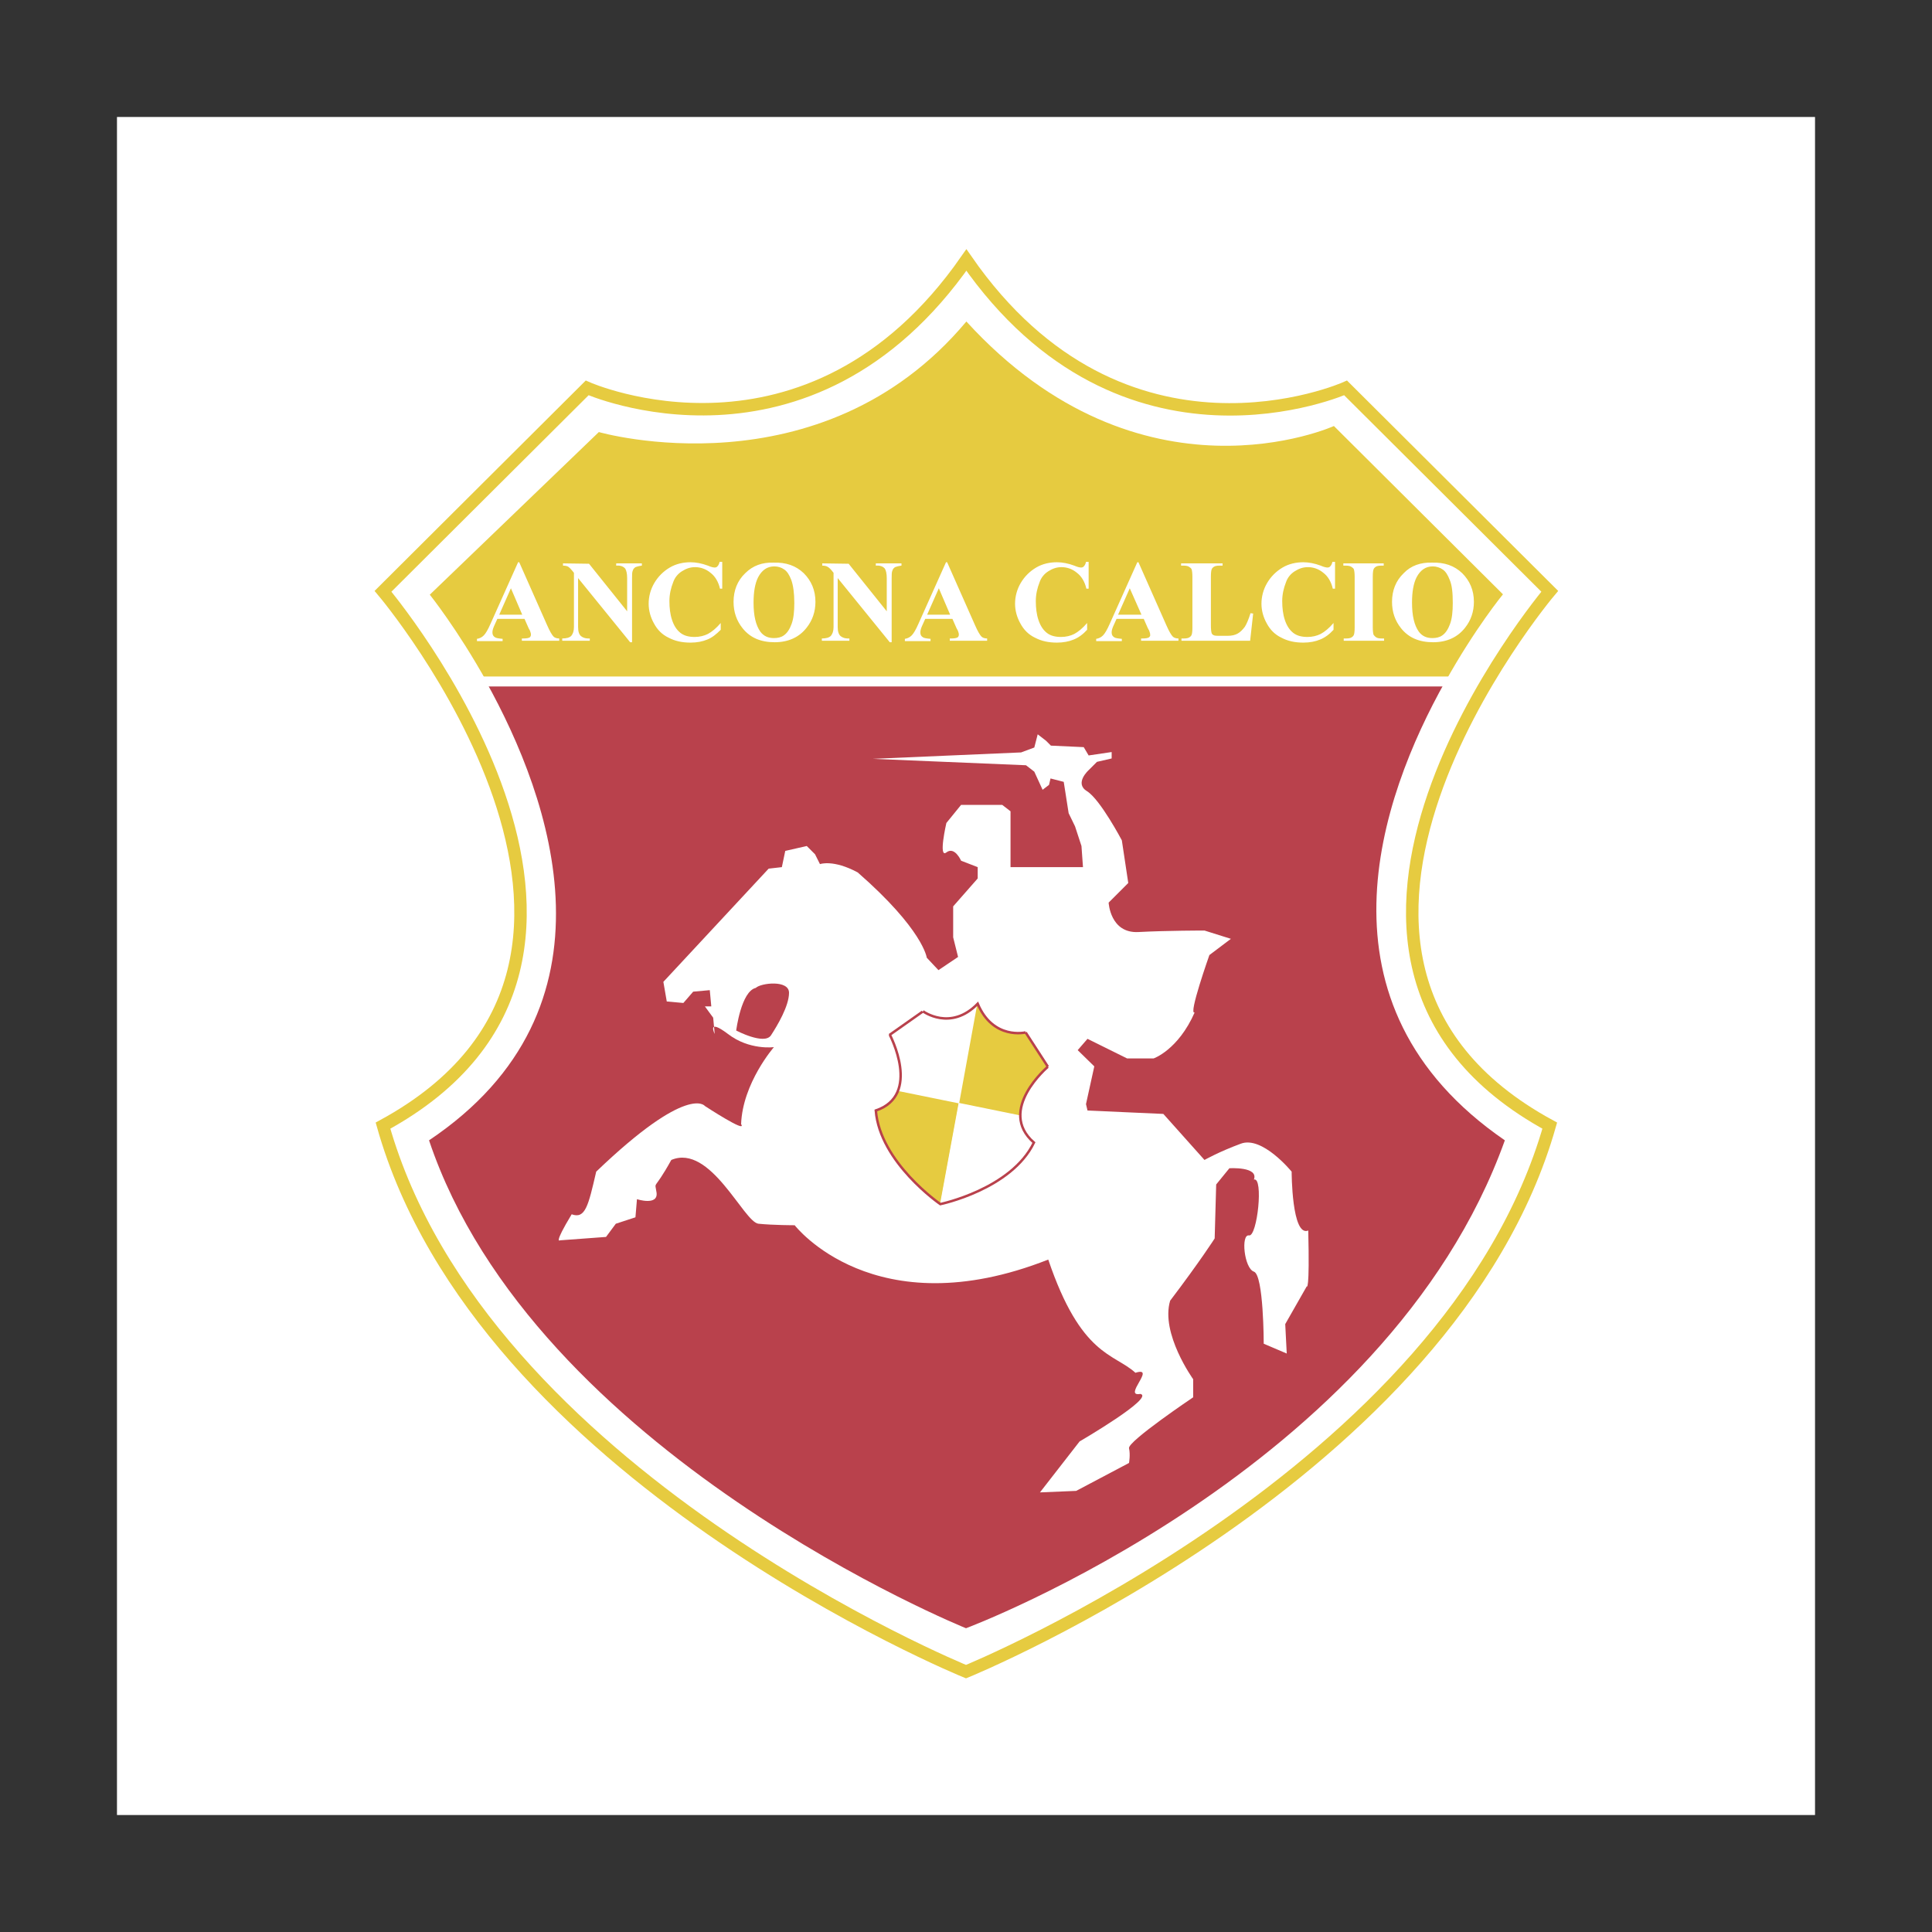 <?xml version="1.0" encoding="utf-8"?>
<!-- Generator: Adobe Illustrator 22.1.0, SVG Export Plug-In . SVG Version: 6.00 Build 0)  -->
<svg version="1.1" id="Layer_1" xmlns="http://www.w3.org/2000/svg" xmlns:xlink="http://www.w3.org/1999/xlink" x="0px" y="0px"
	 viewBox="0 0 512 512" style="enable-background:new 0 0 512 512;" xml:space="preserve">
<rect x="0" y="0" width="512" height="512" fill="#333333" stroke="none"/>
<style type="text/css">
	.st0{fill:#FFFFFF;}
	.st1{fill:#FFFFFF;stroke:#E6CB40;stroke-width:3.297;stroke-miterlimit:2.613;}
	.st2{fill:#E6CB40;}
	.st3{fill:#B9414C;}
	.st4{fill:none;stroke:#FFFFFF;stroke-width:2.638;stroke-miterlimit:2.613;}
	.st5{fill:none;stroke:#B9414C;stroke-width:0.659;stroke-miterlimit:2.613;}
</style>
<g>
	<path class="st0" d="M31,31h450v450H31V31z"/>
	<path class="st1" d="M410.7,156.7l-54.1-53.9c0,0-58.8,26.2-100.5-33.9c-41.8,60-100.5,33.9-100.5,33.9l-54.1,53.9
		c0,0,82,97,0,141.6C127.6,390.7,256,443,256,443s128.4-52.3,154.7-144.7C328.7,253.7,410.7,156.7,410.7,156.7z"/>
	<path class="st2" d="M398.3,157.5l-44.8-44.6c0,0-51,23.1-97.4-27.7c-38.7,46.2-97.4,29.3-97.4,29.3l-44.8,43.1
		c0,0,7.3,9.1,15.1,23.1H383C390.9,166.5,398.3,157.5,398.3,157.5L398.3,157.5z"/>
	<path class="st3" d="M383,180.6H128.8c17.3,31.1,37.1,86.6-15.1,121.6C141.6,385.3,256,431.5,256,431.5s111.4-41.6,142.8-129.3
		C346.4,266.2,365.7,211.4,383,180.6L383,180.6z"/>
	<path class="st0" d="M248.7,257.1l5.2-3.5l-1.3-5.2v-8.2l6.5-7.4v-3l-4.4-1.7c0,0-1.7-3.9-3.9-2.2c-2.2,1.7,0-7.8,0-7.8l3.9-4.8
		h10.9l2.2,1.7v14.8h19.2l-0.4-5.6l-1.7-5.2l-1.7-3.5l-1.3-8.3l-3.5-0.9l-0.4,1.7l-1.7,1.3l-2.2-4.8l-2.2-1.7l-40.6-1.7l39.3-1.7
		l3.5-1.3l0.9-3.5l2.2,1.7l1.3,1.3l8.7,0.4l1.3,2.2l6.1-0.9v1.7l-3.9,0.9l-2.2,2.2c0,0-3.9,3.5-0.4,5.6c3.5,2.2,9.2,13,9.2,13
		l1.7,11.3l-5.2,5.2c0,0,0.4,8.2,7.9,7.8c7.4-0.4,17.5-0.4,17.5-0.4l7,2.2l-5.7,4.3c0,0-5.7,16.1-3.9,15.2
		c-4.4,10-10.9,12.2-10.9,12.2h-7l-10.5-5.2l-2.6,3l4.4,4.3l-2.2,10l0.4,1.7l20.1,0.9l10.9,12.2c0,0,3.9-2.2,9.6-4.3
		c5.7-2.2,13.5,7.4,13.5,7.4s0,17.4,4.4,15.6c0.4,16.5-0.4,14.8-0.4,14.8l-5.7,10l0.4,7.8l-6.1-2.6c0,0,0-18.2-2.6-19.1
		c-2.6-0.9-3.5-10-1.3-9.6c2.2,0.4,3.9-15.6,1.3-14.8c1.3-3.5-6.5-3-6.5-3l-3.5,4.3l-0.4,14.3c0,0-3.9,6.1-11.8,16.5
		c-2.6,8.7,6.1,20.8,6.1,20.8v4.8c0,0-17.4,11.7-17,13.5c0.4,1.7,0,3.9,0,3.9l-14,7.4l-9.6,0.4l10.5-13.5c0,0,20.1-11.7,16.1-12.6
		c-4.8,0.9,4.4-7.4-1.3-5.6c-5.7-5.2-14.4-4.3-23.1-30c-46.2,18.2-67.2-9.1-67.2-9.1s-5.7,0-9.6-0.4c-3.9-0.4-12.7-21.3-23.1-16.9
		c-4.8,8.7-4.4,5.2-3.9,8.7c0.4,3.5-5.2,1.7-5.2,1.7l-0.4,4.8l-5.2,1.7l-2.6,3.5l-12.2,0.9c0,0-1.8,1.2,3.1-6.9
		c3.6,1.3,4.4-2.2,6.5-11.3c24.4-23.4,28.8-17.4,28.8-17.4s11.3,7.4,9.6,4.8c0.4-10.9,8.7-20.4,8.7-20.4s-6.5,0.9-12.2-3.5
		c-5.7-4.3-3.5,0-3.5,0l-0.4-4.3l-2.2-3h1.7l-0.4-4.3l-4.4,0.4l-2.6,3l-4.4-0.4l-0.9-5.2l27.9-30l3.5-0.4l0.9-4.3l5.7-1.3l2.2,2.2
		l1.3,2.6c0,0,3.5-1.3,10,2.2c17.4,15.2,18.3,22.6,18.3,22.6L248.7,257.1L248.7,257.1z"/>
	<path class="st3" d="M200.3,261.8c-3.9,0.9-5.2,11.3-5.2,11.3s7.4,3.9,9.2,1.3c1.7-2.6,4.8-7.8,4.8-11.3S201.6,260.5,200.3,261.8
		L200.3,261.8z"/>
	<path class="st4" d="M127.6,180.6h256.7"/>
	<path class="st0" d="M139,164h-7.2l-0.9,2c-0.3,0.7-0.4,1.2-0.4,1.6c0,0.6,0.2,1,0.7,1.3c0.3,0.2,0.9,0.3,2,0.4v0.6h-6.8v-0.6
		c0.7-0.1,1.3-0.4,1.8-0.9c0.5-0.5,1.1-1.5,1.8-3.1l7.3-16.3h0.3l7.4,16.7c0.7,1.6,1.3,2.6,1.7,3c0.3,0.3,0.8,0.5,1.5,0.5v0.6h-9.9
		v-0.6h0.4c0.8,0,1.4-0.1,1.7-0.3c0.2-0.2,0.3-0.4,0.3-0.7c0-0.2,0-0.4-0.1-0.6c-0.1-0.4-0.3-0.8-0.5-1.1L139,164L139,164z
		 M138.4,162.9l-3-7l-3.1,7H138.4z M156.1,149.4l10.1,12.6v-8.8c0-1.2-0.2-2-0.5-2.5c-0.5-0.6-1.3-0.9-2.4-0.8v-0.6h6.8v0.6
		c-0.9,0.1-1.4,0.3-1.7,0.4c-0.3,0.2-0.6,0.5-0.7,0.9c-0.2,0.4-0.2,1.1-0.2,2v17h-0.5l-13.8-17v13c0,1.2,0.3,2,0.8,2.4
		c0.5,0.4,1.2,0.6,1.8,0.6h0.5v0.6h-7.3v-0.6c1.1,0,1.9-0.2,2.4-0.7c0.4-0.5,0.7-1.2,0.7-2.3v-14.4l-0.4-0.5
		c-0.4-0.5-0.8-0.9-1.1-1.1c-0.3-0.2-0.8-0.3-1.4-0.3v-0.6L156.1,149.4L156.1,149.4z M191.4,148.9v7.1h-0.6
		c-0.4-1.8-1.3-3.3-2.5-4.2c-1.2-1-2.6-1.5-4.1-1.5c-1.3,0-2.4,0.4-3.5,1.1c-1.1,0.7-1.9,1.7-2.3,2.9c-0.6,1.5-1,3.2-1,5
		c0,1.8,0.2,3.5,0.7,5c0.5,1.5,1.2,2.6,2.2,3.4c1,0.8,2.3,1.1,3.8,1.1c1.3,0,2.5-0.3,3.5-0.8c1.1-0.6,2.2-1.5,3.4-2.9v1.8
		c-1.2,1.2-2.3,2.1-3.6,2.6c-1.2,0.5-2.7,0.8-4.4,0.8c-2.2,0-4.1-0.4-5.8-1.3c-1.7-0.8-3-2.1-3.9-3.8c-0.9-1.6-1.4-3.4-1.4-5.2
		c0-1.9,0.5-3.8,1.5-5.5c1-1.7,2.4-3.1,4.1-4.1c1.7-1,3.6-1.4,5.5-1.4c1.4,0,3,0.3,4.6,0.9c0.9,0.4,1.5,0.5,1.8,0.5
		c0.3,0,0.6-0.1,0.8-0.4c0.2-0.2,0.4-0.6,0.5-1.1H191.4L191.4,148.9z M205,149.1c3.3-0.1,5.9,0.8,8,2.8c2,2,3.1,4.5,3.1,7.6
		c0,2.6-0.8,4.9-2.3,6.8c-2,2.6-4.9,3.9-8.5,3.9c-3.7,0-6.5-1.2-8.5-3.7c-1.6-2-2.4-4.3-2.4-7c0-3,1-5.6,3.1-7.6
		C199.5,149.9,202,149,205,149.1L205,149.1z M205.2,150.1c-1.9,0-3.3,1-4.3,2.9c-0.8,1.6-1.2,3.8-1.2,6.7c0,3.5,0.6,6,1.8,7.7
		c0.9,1.2,2.1,1.7,3.6,1.7c1,0,1.9-0.2,2.6-0.7c0.9-0.6,1.6-1.7,2.1-3.1c0.5-1.4,0.7-3.2,0.7-5.5c0-2.7-0.3-4.7-0.8-6.1
		c-0.5-1.3-1.1-2.3-1.9-2.8C207.1,150.4,206.2,150.1,205.2,150.1L205.2,150.1z M224.9,149.4L235,162v-8.8c0-1.2-0.2-2-0.5-2.5
		c-0.5-0.6-1.3-0.9-2.4-0.8v-0.6h6.8v0.6c-0.9,0.1-1.4,0.3-1.7,0.4c-0.3,0.2-0.6,0.5-0.7,0.9c-0.2,0.4-0.2,1.1-0.2,2v17h-0.5
		l-13.8-17v13c0,1.2,0.3,2,0.8,2.4c0.5,0.4,1.2,0.6,1.8,0.6h0.5v0.6h-7.3v-0.6c1.1,0,1.9-0.2,2.4-0.7c0.4-0.5,0.7-1.2,0.7-2.3v-14.4
		l-0.4-0.5c-0.4-0.5-0.8-0.9-1.2-1.1c-0.3-0.2-0.8-0.3-1.4-0.3v-0.6L224.9,149.4L224.9,149.4z M252.4,164h-7.2l-0.9,2
		c-0.3,0.7-0.4,1.2-0.4,1.6c0,0.6,0.2,1,0.7,1.3c0.3,0.2,0.9,0.3,2,0.4v0.6h-6.8v-0.6c0.7-0.1,1.3-0.4,1.8-0.9
		c0.5-0.5,1.1-1.5,1.8-3.1l7.3-16.3h0.3l7.4,16.7c0.7,1.6,1.3,2.6,1.7,3c0.3,0.3,0.8,0.5,1.5,0.5v0.6h-9.9v-0.6h0.4
		c0.8,0,1.4-0.1,1.7-0.3c0.2-0.2,0.3-0.4,0.3-0.7c0-0.2,0-0.4-0.1-0.6c-0.1-0.4-0.3-0.8-0.5-1.1L252.4,164z M251.8,162.9l-3-7
		l-3.1,7H251.8z M288.5,148.9v7.1h-0.6c-0.4-1.8-1.3-3.3-2.5-4.2c-1.2-1-2.6-1.5-4.1-1.5c-1.3,0-2.4,0.4-3.5,1.1
		c-1.1,0.7-1.9,1.7-2.3,2.9c-0.6,1.5-1,3.2-1,5c0,1.8,0.2,3.5,0.7,5c0.5,1.5,1.2,2.6,2.2,3.4c1,0.8,2.3,1.1,3.8,1.1
		c1.3,0,2.5-0.3,3.5-0.8c1.1-0.6,2.2-1.5,3.4-2.9v1.8c-1.1,1.2-2.3,2.1-3.6,2.6c-1.2,0.5-2.7,0.8-4.4,0.8c-2.2,0-4.1-0.4-5.8-1.3
		c-1.7-0.8-3-2.1-3.9-3.8c-0.9-1.6-1.4-3.4-1.4-5.2c0-1.9,0.5-3.8,1.5-5.5c1-1.7,2.4-3.1,4.1-4.1c1.7-1,3.6-1.4,5.5-1.4
		c1.4,0,3,0.3,4.6,0.9c0.9,0.4,1.5,0.5,1.8,0.5c0.3,0,0.6-0.1,0.8-0.4c0.2-0.2,0.4-0.6,0.5-1.1H288.5L288.5,148.9z M303.1,164h-7.2
		l-0.9,2c-0.3,0.7-0.4,1.2-0.4,1.6c0,0.6,0.2,1,0.7,1.3c0.3,0.2,0.9,0.3,2,0.4v0.6h-6.8v-0.6c0.7-0.1,1.3-0.4,1.8-0.9
		c0.5-0.5,1.1-1.5,1.8-3.1l7.3-16.3h0.3l7.4,16.7c0.7,1.6,1.3,2.6,1.7,3c0.3,0.3,0.8,0.5,1.5,0.5v0.6h-9.9v-0.6h0.4
		c0.8,0,1.4-0.1,1.7-0.3c0.2-0.2,0.4-0.4,0.3-0.7c0-0.2,0-0.4-0.1-0.6c-0.1-0.4-0.3-0.8-0.5-1.1L303.1,164z M302.5,162.9l-3.1-7
		l-3.1,7H302.5z M332.1,162.6l-0.8,7.2h-18.2v-0.6h0.7c0.6,0,1.1-0.1,1.4-0.3c0.3-0.2,0.5-0.4,0.6-0.7c0.1-0.2,0.2-0.9,0.2-1.9
		v-13.4c0-1-0.1-1.7-0.2-2c-0.1-0.3-0.4-0.5-0.7-0.7c-0.3-0.2-0.8-0.3-1.4-0.3h-0.7v-0.6H324v0.6h-0.9c-0.6,0-1.1,0.1-1.4,0.3
		c-0.3,0.2-0.5,0.4-0.6,0.7c-0.1,0.2-0.2,0.9-0.2,1.9v13c0,1,0.1,1.7,0.2,2c0.1,0.3,0.4,0.5,0.7,0.6c0.3,0.1,0.9,0.1,1.8,0.1h1.7
		c1.1,0,2-0.2,2.7-0.6c0.7-0.4,1.3-1,1.9-1.8c0.5-0.8,1-2,1.5-3.6L332.1,162.6L332.1,162.6L332.1,162.6z M353.8,148.9v7.1h-0.6
		c-0.4-1.8-1.3-3.3-2.5-4.2c-1.2-1-2.6-1.5-4.1-1.5c-1.3,0-2.4,0.4-3.5,1.1s-1.9,1.7-2.3,2.9c-0.6,1.5-1,3.2-1,5
		c0,1.8,0.2,3.5,0.7,5c0.5,1.5,1.2,2.6,2.2,3.4c1,0.8,2.3,1.1,3.8,1.1c1.3,0,2.5-0.3,3.5-0.8c1.1-0.6,2.2-1.5,3.4-2.9v1.8
		c-1.1,1.2-2.3,2.1-3.6,2.6c-1.2,0.5-2.7,0.8-4.4,0.8c-2.2,0-4.1-0.4-5.8-1.3c-1.7-0.8-3-2.1-3.9-3.8c-0.9-1.6-1.4-3.4-1.4-5.2
		c0-1.9,0.5-3.8,1.5-5.5c1-1.7,2.4-3.1,4.1-4.1c1.7-1,3.6-1.4,5.5-1.4c1.4,0,3,0.3,4.6,0.9c0.9,0.4,1.5,0.5,1.8,0.5
		c0.3,0,0.6-0.1,0.8-0.4c0.2-0.2,0.4-0.6,0.5-1.1H353.8L353.8,148.9z M366.8,169.2v0.6h-10.7v-0.6h0.7c0.6,0,1.1-0.1,1.4-0.3
		c0.3-0.2,0.5-0.4,0.6-0.7c0.1-0.2,0.2-0.9,0.2-1.9v-13.4c0-1-0.1-1.7-0.2-2c-0.1-0.3-0.4-0.5-0.7-0.7c-0.3-0.2-0.8-0.3-1.4-0.3
		h-0.7v-0.6h10.7v0.6h-0.7c-0.6,0-1.1,0.1-1.4,0.3c-0.3,0.2-0.5,0.4-0.6,0.7c-0.1,0.2-0.2,0.9-0.2,1.9v13.4c0,1,0.1,1.7,0.2,2
		c0.2,0.3,0.4,0.5,0.7,0.7c0.3,0.2,0.8,0.3,1.4,0.3L366.8,169.2L366.8,169.2z M379.5,149.1c3.3-0.1,5.9,0.8,8,2.8
		c2,2,3.1,4.5,3.1,7.6c0,2.6-0.8,4.9-2.3,6.8c-2,2.6-4.9,3.9-8.5,3.9c-3.7,0-6.5-1.2-8.5-3.7c-1.6-2-2.4-4.3-2.4-7
		c0-3,1-5.6,3.1-7.6C373.9,149.9,376.5,149,379.5,149.1z M379.7,150.1c-1.9,0-3.3,1-4.3,2.9c-0.8,1.6-1.2,3.8-1.2,6.7
		c0,3.5,0.6,6,1.8,7.7c0.9,1.2,2.1,1.7,3.6,1.7c1,0,1.9-0.2,2.6-0.7c0.9-0.6,1.6-1.7,2.1-3.1c0.5-1.4,0.7-3.2,0.7-5.5
		c0-2.7-0.2-4.7-0.8-6.1c-0.5-1.3-1.1-2.3-1.9-2.8C381.6,150.4,380.6,150.1,379.7,150.1z M244.5,268.1l-8.8,6.2
		c0,0,4.6,8.6,2.2,14.8c5.4,1.1,10.8,2.2,16.2,3.3L259,266C251.8,273.4,244.5,268.1,244.5,268.1z"/>
	<path class="st2" d="M237.9,289.3c-0.9,2.2-2.7,4-5.8,5.1c1.1,13.8,17.1,24.8,17.1,24.8l4.9-26.6l0-0.2c-5.4-1.1-10.8-2.2-16.2-3.3
		C237.9,289.1,237.9,289.2,237.9,289.3L237.9,289.3z"/>
	<path class="st2" d="M271.8,273.6l5.9,9.1c0,0-7.4,6.2-7.3,12.9c-5.4-1.1-10.8-2.2-16.2-3.3L259,266
		C263.1,275.7,271.8,273.6,271.8,273.6L271.8,273.6z"/>
	<path class="st0" d="M270.3,295.9c0.1,2.4,1,4.8,3.6,7c-6,12.4-24.8,16.3-24.8,16.3l4.9-26.6l0-0.2l16.2,3.3
		C270.3,295.7,270.3,295.8,270.3,295.9z"/>
	<path class="st5" d="M277.7,282.7l-5.9-9.1 M271.8,273.6c0,0-8.6,2.1-12.7-7.6c-7.2,7.4-14.5,2-14.5,2 M244.5,268.1l-8.8,6.2
		 M235.8,274.2c0,0,8.5,16-3.7,20.1c1.1,13.8,17.1,24.8,17.1,24.8s18.8-3.9,24.8-16.3c-9.9-8.6,3.7-20.1,3.7-20.1"/>
</g>
</svg>
